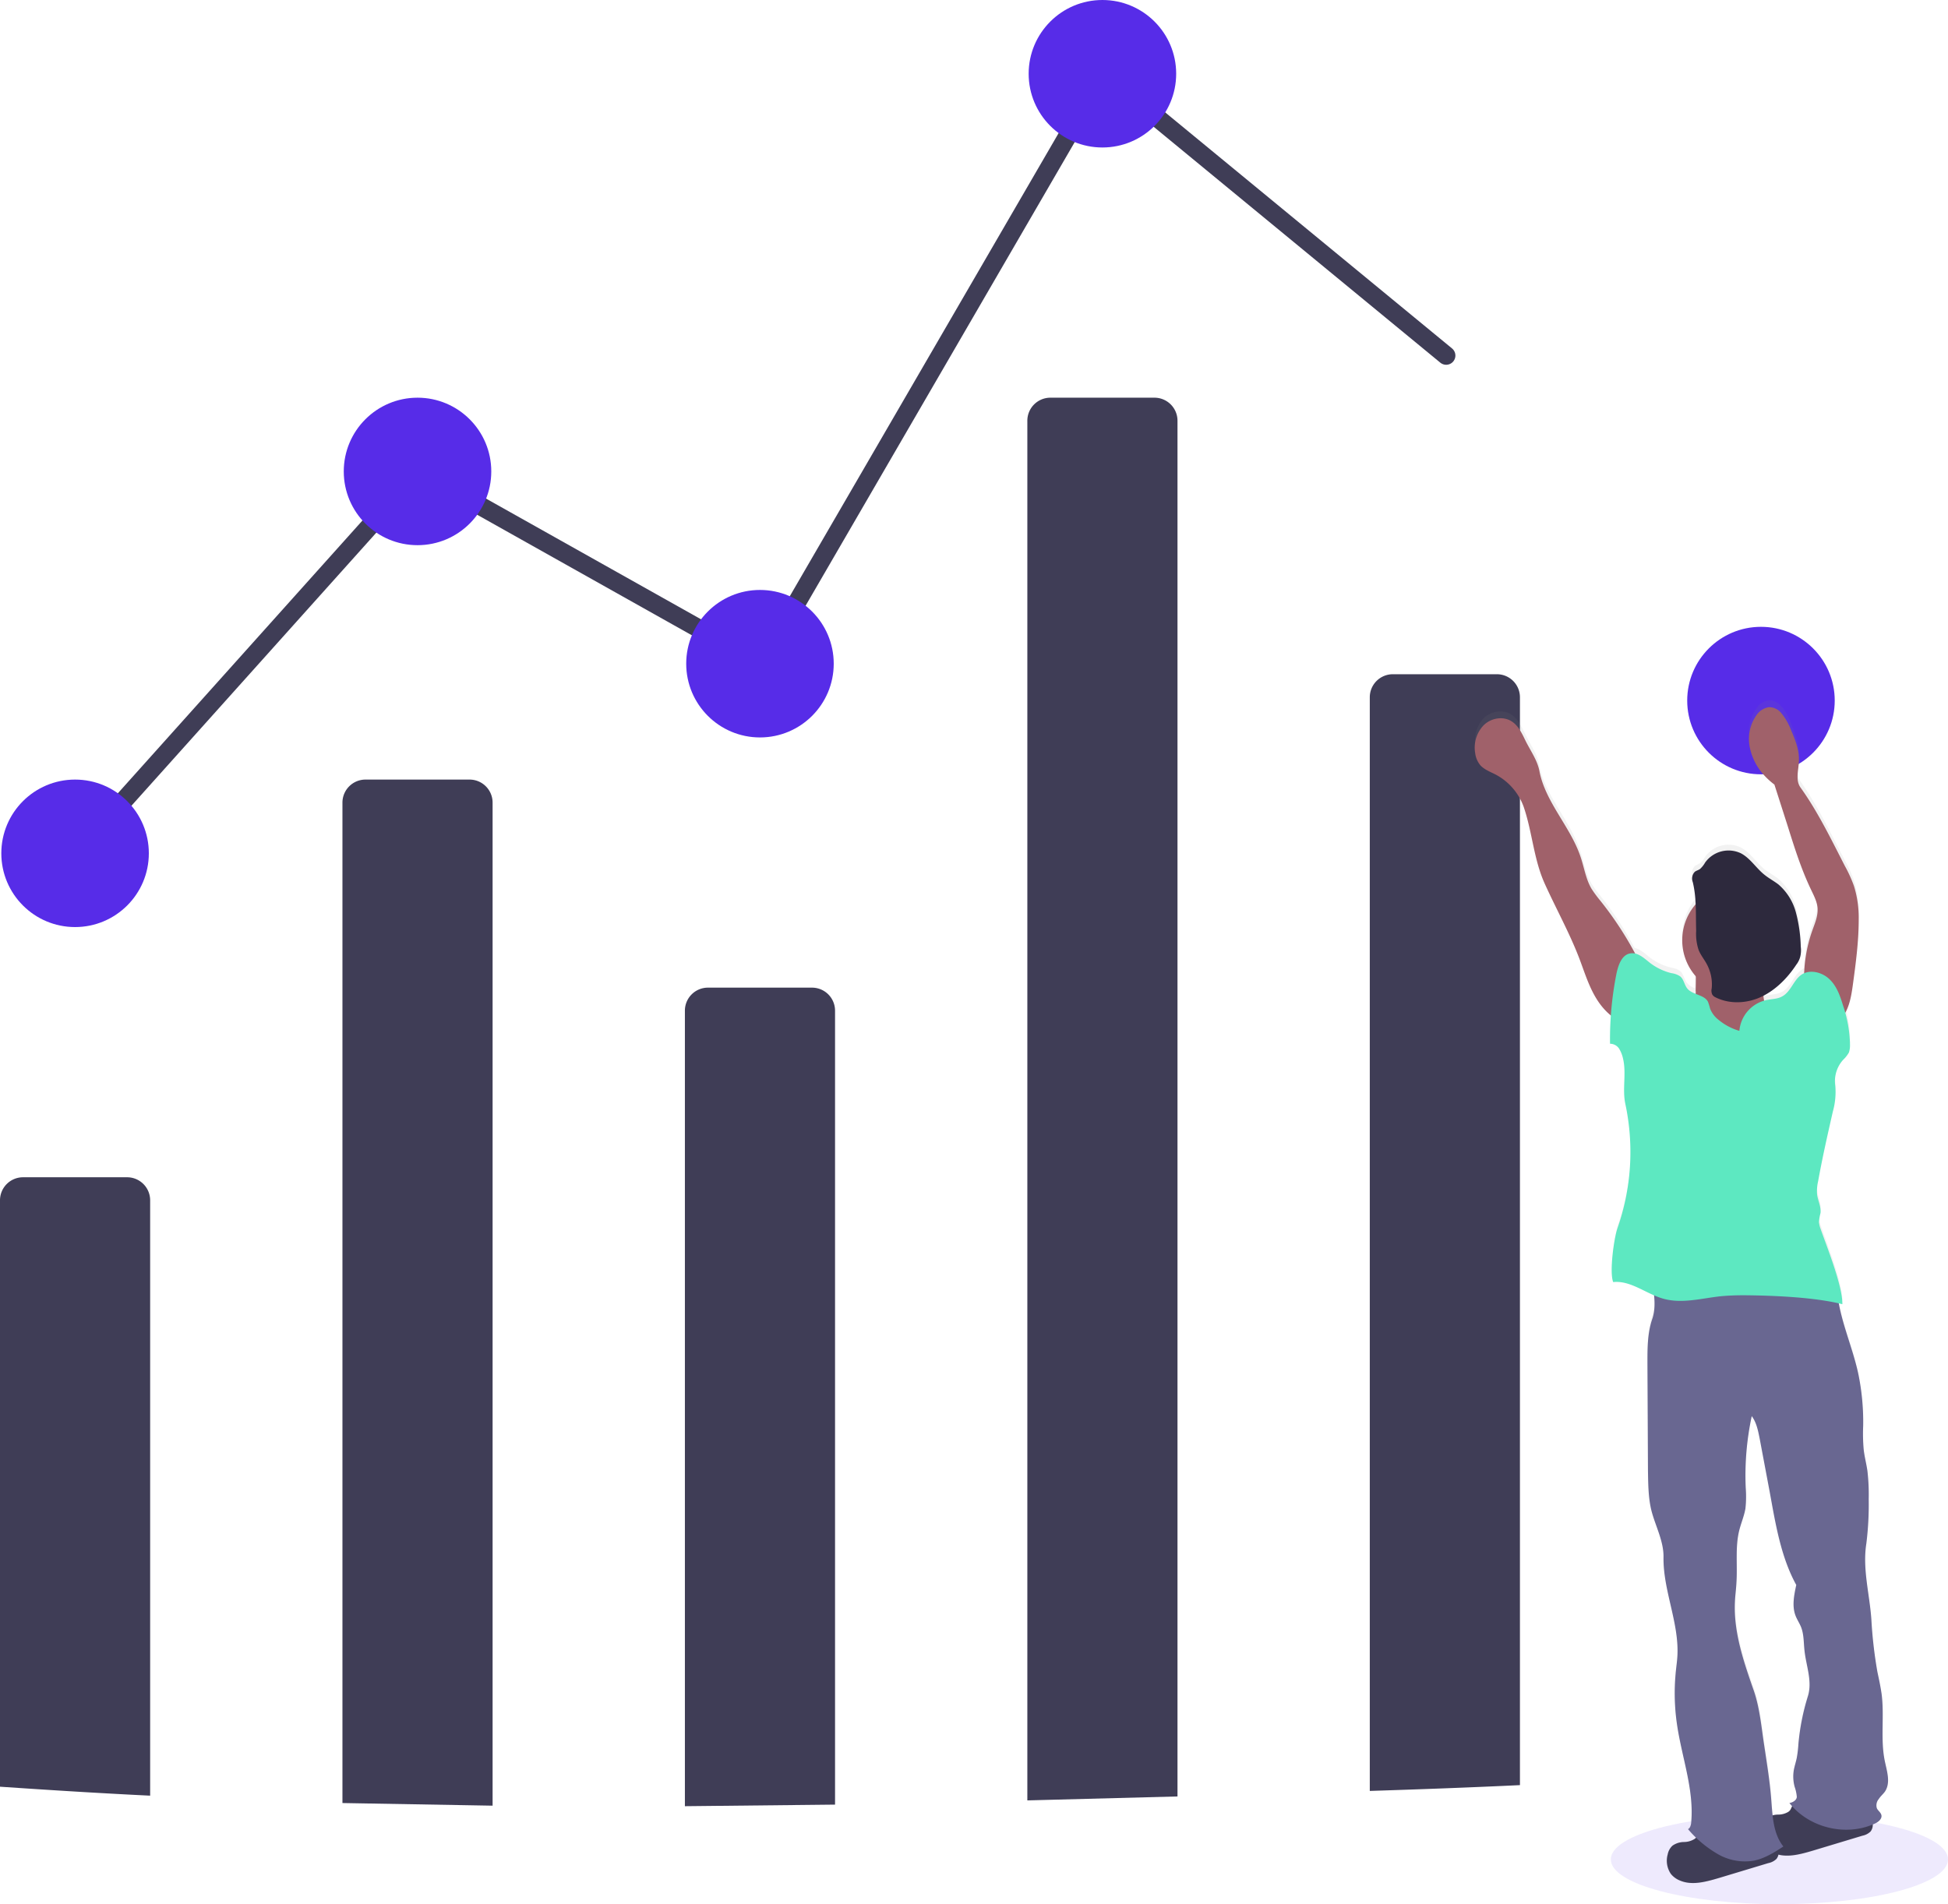 <?xml version="1.0" encoding="utf-8"?>
<svg xmlns="http://www.w3.org/2000/svg" xmlns:xlink="http://www.w3.org/1999/xlink" width="739.5" height="723" viewBox="0 0 739.5 723">
  <defs>
    <linearGradient id="linear-gradient" x1="-4.296" y1="4.302" x2="-3.296" y2="4.302" gradientUnits="objectBoundingBox">
      <stop offset="0" stop-color="gray" stop-opacity="0.251"/>
      <stop offset="0.54" stop-color="gray" stop-opacity="0.122"/>
      <stop offset="1" stop-color="gray" stop-opacity="0.102"/>
    </linearGradient>
  </defs>
  <g id="data_analyses_graph" transform="translate(-289.5 -61.4)">
    <ellipse id="Ellipse_1741" data-name="Ellipse 1741" cx="64" cy="17" rx="64" ry="17" transform="translate(901 750.4)" fill="#572ce8" opacity="0.1"/>
    <path id="Tracé_12910" data-name="Tracé 12910" d="M346.5,517.2v226c-16.5-.8-33-1.8-49.5-2.9l-7.5-.5V517.2a8.749,8.749,0,0,1,8.8-8.8h39.4A8.749,8.749,0,0,1,346.5,517.2Z" fill="#3f3d56"/>
    <path id="Tracé_12911" data-name="Tracé 12911" d="M419.5,746V366.2a8.749,8.749,0,0,1,8.8-8.8h39.4a8.749,8.749,0,0,1,8.8,8.8h0V747Z" fill="#3f3d56"/>
    <path id="Tracé_12912" data-name="Tracé 12912" d="M549.5,747.2v-302a8.749,8.749,0,0,1,8.8-8.8h39.4a8.749,8.749,0,0,1,8.8,8.8h0V746.6Z" fill="#3f3d56"/>
    <path id="Tracé_12913" data-name="Tracé 12913" d="M736.5,221.2V743.5l-57,1.5V221.2a8.749,8.749,0,0,1,8.8-8.8h39.4a8.749,8.749,0,0,1,8.8,8.8Z" fill="#3f3d56"/>
    <path id="Tracé_12914" data-name="Tracé 12914" d="M866.5,326.2v413c-19,.9-38,1.6-57,2.2V326.2a8.749,8.749,0,0,1,8.8-8.8h39.4a8.749,8.749,0,0,1,8.8,8.8Z" fill="#3f3d56"/>
    <path id="Tracé_12915" data-name="Tracé 12915" d="M318.5,385.4l130-145,130,73,130-224,130,107" fill="none" stroke="#3f3d56" stroke-linecap="round" stroke-miterlimit="10" stroke-width="7"/>
    <circle id="Ellipse_1742" data-name="Ellipse 1742" cx="28" cy="28" r="28" transform="translate(290 357.4)" fill="#572ce8"/>
    <circle id="Ellipse_1743" data-name="Ellipse 1743" cx="28" cy="28" r="28" transform="translate(420 212.4)" fill="#572ce8"/>
    <circle id="Ellipse_1744" data-name="Ellipse 1744" cx="28" cy="28" r="28" transform="translate(550 285.4)" fill="#572ce8"/>
    <circle id="Ellipse_1745" data-name="Ellipse 1745" cx="28" cy="28" r="28" transform="translate(680 61.4)" fill="#572ce8"/>
    <circle id="Ellipse_1746" data-name="Ellipse 1746" cx="28" cy="28" r="28" transform="translate(930 299.4)" fill="#572ce8"/>
    <path id="Tracé_12916" data-name="Tracé 12916" d="M849.6,344.6a9.339,9.339,0,0,0,2,4.8c1.5,1.6,3.6,2.4,5.6,3.4A22.363,22.363,0,0,1,868,365.2c3.3,9.7,3.8,20,8,29.4s9.2,18.4,12.9,28c2.1,5.5,3.7,11.1,6.8,16.1a26.322,26.322,0,0,0,5.6,6.4q-.3,5.25-.3,10.5a4.038,4.038,0,0,1,3.4,1.8,11.62,11.62,0,0,1,1.5,3.8c1.4,5.7-.3,11.7.9,17.4a88.586,88.586,0,0,1-3,47.6c-1.4,3.9-3.1,16.7-1.6,20.6,5.4-.5,10.3,2.8,15.3,5a21.077,21.077,0,0,1-.7,9c-1.8,5.3-1.8,11-1.8,16.6l.2,41.3c0,5.2.1,10.5,1.4,15.6,1.5,5.7,4.6,11.5,4.5,17.4-.3,12.7,5.7,24.8,5.2,37.4-.1,2.4-.4,4.8-.7,7.2a82.284,82.284,0,0,0,.5,19.2c1.8,12.7,6.6,25.1,5.4,37.8-.1.9-.4,2-1.2,2.3,1,1.1,2.1,2.2,3.1,3.3a1.962,1.962,0,0,1-.9.9,8.61,8.61,0,0,1-3.8,1,7.67,7.67,0,0,0-4.4,1.4,6.353,6.353,0,0,0-1.8,3.3,9.079,9.079,0,0,0,1.2,7.5,8.376,8.376,0,0,0,3.4,2.5c4.6,2,9.9.5,14.7-.9l18.9-5.7a6.173,6.173,0,0,0,3.1-1.6,3.464,3.464,0,0,0,.8-1.6c4.2,1,8.8-.2,13-1.5l18.9-5.7a6.173,6.173,0,0,0,3.1-1.6,3.57,3.57,0,0,0,.8-3c.1-.1.3-.1.4-.2,1.4-.7,3-1.9,2.7-3.5-.2-1-1.2-1.6-1.7-2.5a3.668,3.668,0,0,1,.7-3.5c.7-1,1.7-1.8,2.4-2.9,2.2-3.3.7-7.7-.1-11.6-1.8-8.3-.1-17.1-1.2-25.5-.4-2.8-1.1-5.7-1.6-8.5a171.043,171.043,0,0,1-2.3-20.2c-.7-9.7-3.4-19.2-1.9-28.8a107.032,107.032,0,0,0,.9-17,65.123,65.123,0,0,0-.5-10.8c-.4-2.7-1.1-5.3-1.4-8-.2-3-.3-6.1-.2-9.1a90.136,90.136,0,0,0-1.9-20.1c-2-9.1-5.8-17.8-7.4-26.9a9.359,9.359,0,0,1,1.6.4c.1-7-6.1-22.2-8.3-28.9a11.363,11.363,0,0,1-.6-2.5,18.574,18.574,0,0,1,.6-3.4c.3-2.4-1-4.7-1.3-7.1a17.593,17.593,0,0,1,.4-5.1c1.6-9,3.6-17.8,5.6-26.7a27.581,27.581,0,0,0,.9-9.9,12.1,12.1,0,0,1,3-9.8,11.825,11.825,0,0,0,2.2-2.8,6.579,6.579,0,0,0,.4-2.8,41.238,41.238,0,0,0-1.8-12.1c1.8-3.2,2.4-7.1,2.9-10.8,1.1-8.2,2.2-16.4,2.2-24.6a40.864,40.864,0,0,0-1.8-13,50.66,50.66,0,0,0-3.4-7.5c-5.3-10.1-10.3-20.8-16.9-30.1-2-2.8-.7-6.7-.6-10.2.2-4.2-1.5-8.2-3.1-12.1a18.551,18.551,0,0,0-3.8-6.5,6.059,6.059,0,0,0-4.4-2,6.611,6.611,0,0,0-4.7,2.9,15.428,15.428,0,0,0-2.8,11.6,22.425,22.425,0,0,0,5.1,10.9,24.932,24.932,0,0,0,4.4,4.2c1.7,5.3,3.3,10.5,5,15.8a190.056,190.056,0,0,0,9,24.6c1.1,2.3,2.3,4.6,2.4,7.1.1,2.7-1,5.3-1.9,7.9a56.159,56.159,0,0,0-3.2,16.7,2.177,2.177,0,0,0-.8.5c-3.2,2.1-4.1,6.5-7.4,8.4-1.9,1.1-4.2,1-6.4,1.5a1.421,1.421,0,0,0-.6.2,5.02,5.02,0,0,1-.2-1.2v-.8a33.453,33.453,0,0,0,12.4-11.8,14.022,14.022,0,0,0,1.5-3,12.8,12.8,0,0,0,.2-3.9,71.519,71.519,0,0,0-1.8-12.9,21.836,21.836,0,0,0-6.7-10.9c-1.6-1.3-3.5-2.3-5.2-3.6-3.2-2.6-5.4-6.4-9-8.3a10.892,10.892,0,0,0-13.6,3.5,8.181,8.181,0,0,1-2,2.5,17.382,17.382,0,0,0-1.9,1,3.7,3.7,0,0,0-.8,3.9,35.571,35.571,0,0,1,1.1,8.6,21.036,21.036,0,0,0-.1,27.2c0,1.9,0,3.7-.1,5.6a4.1,4.1,0,0,1-.1,1.1,6.912,6.912,0,0,1-3-2c-1.1-1.4-1.3-3.5-2.7-4.6a7.737,7.737,0,0,0-3.3-1.2,21.869,21.869,0,0,1-8-3.8c-1.8-1.4-3.8-3.3-5.9-3.7a129.942,129.942,0,0,0-13-19.8,40.213,40.213,0,0,1-3.4-4.7c-2.2-3.8-2.8-8.2-4.2-12.3-3.8-11.5-13.3-20.8-15.6-32.7-.8-4.3-3.6-8.1-5.5-12.1-1.3-2.7-2.7-5.5-5.2-7.1-3.3-2-7.8-1.1-10.5,1.6A12.642,12.642,0,0,0,849.6,344.6ZM968.3,749.3a8.61,8.61,0,0,1-3.8,1c-.7.1-1.3.2-2,.3-.2-2.1-.4-4.2-.5-6.3-.5-6.8-1.6-13.5-2.6-20.3-1.1-7-1.6-14.7-4-21.4-3.8-10.9-7.7-22.2-7.2-33.8.1-2.6.4-5.2.6-7.9.3-6.5-.6-13.1,1-19.4.7-2.9,1.9-5.6,2.4-8.5a41.711,41.711,0,0,0,.1-7.9,103.977,103.977,0,0,1,2.3-27.3c1.9,2.4,2.5,5.6,3,8.6l3.8,20.3c2.2,12.1,4.2,24.9,10.1,35.6-.8,3.9-1.7,8-.3,11.7.6,1.6,1.6,3,2.2,4.6,1,2.7.9,5.7,1.2,8.5.7,6,3.1,11.9,1.3,17.7a82.117,82.117,0,0,0-3.6,18.4,46,46,0,0,1-.6,5.2c-.3,1.5-.8,3-1.1,4.6a15.2,15.2,0,0,0,.3,6.7,16.056,16.056,0,0,1,.8,3.8c0,1.3-1.6,2.2-2.8,2.4.4.5.8.9,1.2,1.4C969.5,747.9,969,748.7,968.3,749.3Z" fill="url(#linear-gradient)"/>
    <path id="Tracé_12917" data-name="Tracé 12917" d="M928.8,760.8a7.67,7.67,0,0,0-4.4,1.4,5.994,5.994,0,0,0-1.8,3.3,8.856,8.856,0,0,0,1.2,7.4,8.376,8.376,0,0,0,3.4,2.5c4.6,2,9.9.5,14.7-.9l18.9-5.7a6.173,6.173,0,0,0,3.1-1.6,4.2,4.2,0,0,0,.1-4.9,9.665,9.665,0,0,0-4-3.2c-5.9-2.9-12.5-3.5-18.9-3.6-2.4,0-4.8-.6-6.4,1.3-.9,1-.7,2.1-2,2.9A7.654,7.654,0,0,1,928.8,760.8Z" fill="#3f3d56"/>
    <path id="Tracé_12918" data-name="Tracé 12918" d="M964.5,750.4a7.67,7.67,0,0,0-4.4,1.4,6.353,6.353,0,0,0-1.8,3.3,8.8,8.8,0,0,0,1.2,7.4,8.376,8.376,0,0,0,3.4,2.5c4.6,2,9.9.5,14.7-.9l18.9-5.7a6.173,6.173,0,0,0,3.1-1.6,4.053,4.053,0,0,0,.1-4.8,9.665,9.665,0,0,0-4-3.2c-5.9-2.9-12.5-3.5-19-3.6-2.4,0-4.8-.6-6.4,1.3-.9,1-.7,2.1-2,2.9A7.458,7.458,0,0,1,964.5,750.4Z" fill="#3f3d56"/>
    <path id="Tracé_12919" data-name="Tracé 12919" d="M948.1,545.5a233.966,233.966,0,0,1,33.5-.9,8.329,8.329,0,0,1,2.2.3c2.5,1,2.8,4.2,3.1,6.8,1,10.7,5.7,20.6,8,31.1a89.809,89.809,0,0,1,1.9,20,67.631,67.631,0,0,0,.2,9c.3,2.7,1,5.3,1.4,8a78.1,78.1,0,0,1,.5,10.8,119.663,119.663,0,0,1-.9,16.9c-1.5,9.5,1.2,19,1.9,28.6a169.386,169.386,0,0,0,2.3,20.1c.6,2.8,1.2,5.6,1.6,8.4,1.1,8.4-.5,17.1,1.2,25.4.8,3.9,2.3,8.2.1,11.6-.7,1-1.7,1.8-2.4,2.9a3.72,3.72,0,0,0-.7,3.5c.4.9,1.4,1.5,1.7,2.5.4,1.5-1.2,2.8-2.7,3.4-10.8,4.9-24.8,1.5-32.2-7.9,1.3-.2,2.8-1.1,2.8-2.4a15.254,15.254,0,0,0-.8-3.7,14.752,14.752,0,0,1-.3-6.6c.3-1.5.8-3,1.1-4.5a44.288,44.288,0,0,0,.6-5.1,86.29,86.29,0,0,1,3.6-18.2c1.8-5.8-.7-11.6-1.3-17.6-.3-2.8-.2-5.8-1.2-8.5-.6-1.6-1.6-3-2.2-4.6-1.4-3.7-.5-7.8.3-11.6-5.9-10.7-7.9-23.4-10.1-35.4l-3.8-20.2c-.6-3-1.2-6.1-3-8.5a108.015,108.015,0,0,0-2.3,27.2,41.711,41.711,0,0,1-.1,7.9c-.5,2.9-1.7,5.6-2.4,8.5-1.5,6.3-.6,12.8-1,19.3-.1,2.6-.5,5.2-.6,7.8-.5,11.5,3.4,22.7,7.2,33.6,2.3,6.7,2.9,14.2,4,21.2,1,6.7,2.1,13.4,2.6,20.1.5,6.2.7,12.9,4.6,17.8-3.5,2.3-7.2,4.6-11.3,5.4a20.556,20.556,0,0,1-13.9-2.7,42.824,42.824,0,0,1-11-9.3c.8-.3,1.1-1.5,1.2-2.3,1.2-12.7-3.6-25-5.4-37.6a81.292,81.292,0,0,1-.5-19.1c.2-2.4.6-4.8.7-7.2.5-12.5-5.5-24.6-5.3-37.1.1-5.9-3-11.7-4.5-17.3-1.3-5-1.3-10.3-1.4-15.5l-.2-41c0-5.5,0-11.2,1.8-16.5,2.2-6.3-.3-13.5-.7-20.2A84.663,84.663,0,0,0,948.1,545.5Z" fill="#696791"/>
    <path id="Tracé_12920" data-name="Tracé 12920" d="M912.4,427.7a129.941,129.941,0,0,0-15.3-24.2,49.551,49.551,0,0,1-3.4-4.6c-2.2-3.7-2.8-8.1-4.2-12.2-3.8-11.4-13.3-20.6-15.6-32.5-.8-4.3-3.6-8-5.5-12-1.3-2.7-2.7-5.5-5.2-7-3.3-2-7.8-1.1-10.5,1.6a12.294,12.294,0,0,0-3.2,10.5,9.016,9.016,0,0,0,2,4.7c1.5,1.6,3.6,2.4,5.6,3.4a22.5,22.5,0,0,1,10.8,12.3c3.3,9.6,3.8,19.9,8,29.2s9.2,18.3,12.9,27.8c2.1,5.4,3.7,11,6.8,16s7.8,9.2,13.6,9.9a35.59,35.59,0,0,1,1.6-10.7C912,436.1,914.3,431.5,912.4,427.7Z" fill="#a0616a"/>
    <path id="Tracé_12921" data-name="Tracé 12921" d="M974.4,435.2a54.6,54.6,0,0,1,3.2-20.8c.9-2.5,2-5.1,1.9-7.9-.1-2.5-1.3-4.8-2.4-7.1-3.8-7.9-6.4-16.2-9-24.5l-5-15.6a28.519,28.519,0,0,1-4.4-4.1,22.014,22.014,0,0,1-5.1-10.9,15.737,15.737,0,0,1,2.8-11.5,6.946,6.946,0,0,1,4.7-2.9,6.059,6.059,0,0,1,4.4,2,23.059,23.059,0,0,1,3.8,6.4c1.6,3.8,3.3,7.8,3.1,12-.1,3.5-1.4,7.3.6,10.1,6.6,9.2,11.7,19.8,16.9,29.9a50.666,50.666,0,0,1,3.4,7.5,40.642,40.642,0,0,1,1.8,12.9c0,8.2-1.1,16.4-2.2,24.5-.7,5.1-1.6,10.6-5.5,14C983.5,444.2,979.5,439.2,974.4,435.2Z" fill="#a0616a"/>
    <circle id="Ellipse_1747" data-name="Ellipse 1747" cx="20.8" cy="20.8" r="20.8" transform="translate(928.1 397.6)" fill="#a0616a"/>
    <path id="Tracé_12922" data-name="Tracé 12922" d="M959,440.2c.5,3.8,2.5,7.1,4.5,10.4,1.2,2,2.7,4.1,5,4.4a98.682,98.682,0,0,1-18.8,7.6,22.649,22.649,0,0,1-6.9,1.1,14.2,14.2,0,0,1-5.7-1.5,28.628,28.628,0,0,1-16.2-18.9,32.926,32.926,0,0,0,7.7-.6,4.544,4.544,0,0,0,4.6-5.2c.1-3.5.1-6.9,0-10.4a40.778,40.778,0,0,1,15.1,1.9c2,.6,4,1.4,6,1.9,1.3.3,4.7,0,5.7.7C961.3,432.6,958.6,437.7,959,440.2Z" fill="#a0616a"/>
    <path id="Tracé_12923" data-name="Tracé 12923" d="M949.8,452.8a13.115,13.115,0,0,1,9.9-11.6c2.1-.5,4.5-.4,6.4-1.5,3.3-1.8,4.3-6.3,7.4-8.3s7.6-.9,10.4,1.7,4.1,6.3,5.2,9.9a49.11,49.11,0,0,1,2.7,15.2,9.032,9.032,0,0,1-.4,2.8,11.824,11.824,0,0,1-2.2,2.8,12.1,12.1,0,0,0-3,9.8,27.036,27.036,0,0,1-.9,9.8c-2,8.8-4,17.6-5.6,26.5a16.656,16.656,0,0,0-.4,5c.3,2.4,1.6,4.7,1.3,7.1a20.207,20.207,0,0,0-.6,3.4,10.153,10.153,0,0,0,.6,2.5c2.3,6.6,8.4,21.7,8.3,28.7-10.7-2.7-26.3-3.3-37.3-3.4-3,0-6,.1-9.1.4-7.2.8-14.6,2.9-21.6.9-6.5-1.8-12.3-7-19-6.3-1.5-3.8.3-16.6,1.6-20.4a87.558,87.558,0,0,0,3-47.3c-1.2-5.7.5-11.7-.9-17.3a12,12,0,0,0-1.5-3.7,4.172,4.172,0,0,0-3.4-1.8,127.712,127.712,0,0,1,2.5-26.9c.7-3.1,2-6.9,5.2-7.4,2.9-.5,5.3,1.9,7.6,3.7a21.869,21.869,0,0,0,8,3.8,7.737,7.737,0,0,1,3.3,1.2c1.4,1.1,1.6,3.2,2.7,4.6,2,2.5,6.5,2.3,7.9,5.1a25.83,25.83,0,0,1,.8,2.6,9.981,9.981,0,0,0,3.3,4.3A21.6,21.6,0,0,0,949.8,452.8Z" fill="#5de8c1"/>
    <path id="Tracé_12924" data-name="Tracé 12924" d="M932.1,396.3a3.656,3.656,0,0,1,.8-3.9c.5-.4,1.3-.6,1.9-1a9.579,9.579,0,0,0,2-2.5,10.923,10.923,0,0,1,13.6-3.5c3.6,1.9,5.8,5.7,9,8.2,1.6,1.3,3.5,2.3,5.2,3.6a21.139,21.139,0,0,1,6.7,10.8,55.649,55.649,0,0,1,1.8,12.8,10.273,10.273,0,0,1-.2,3.9,8.469,8.469,0,0,1-1.5,3c-3.3,5-7.7,9.5-13.1,12.1s-12.1,3-17.5.3a2.765,2.765,0,0,1-1.3-1.1,3.6,3.6,0,0,1-.2-2.3,16.178,16.178,0,0,0-1.7-8.9c-1-2-2.5-3.7-3.3-5.8a19.292,19.292,0,0,1-.9-7.2C933.2,408.6,933.6,402.4,932.1,396.3Z" fill="#2d293d"/>
  </g>
</svg>
